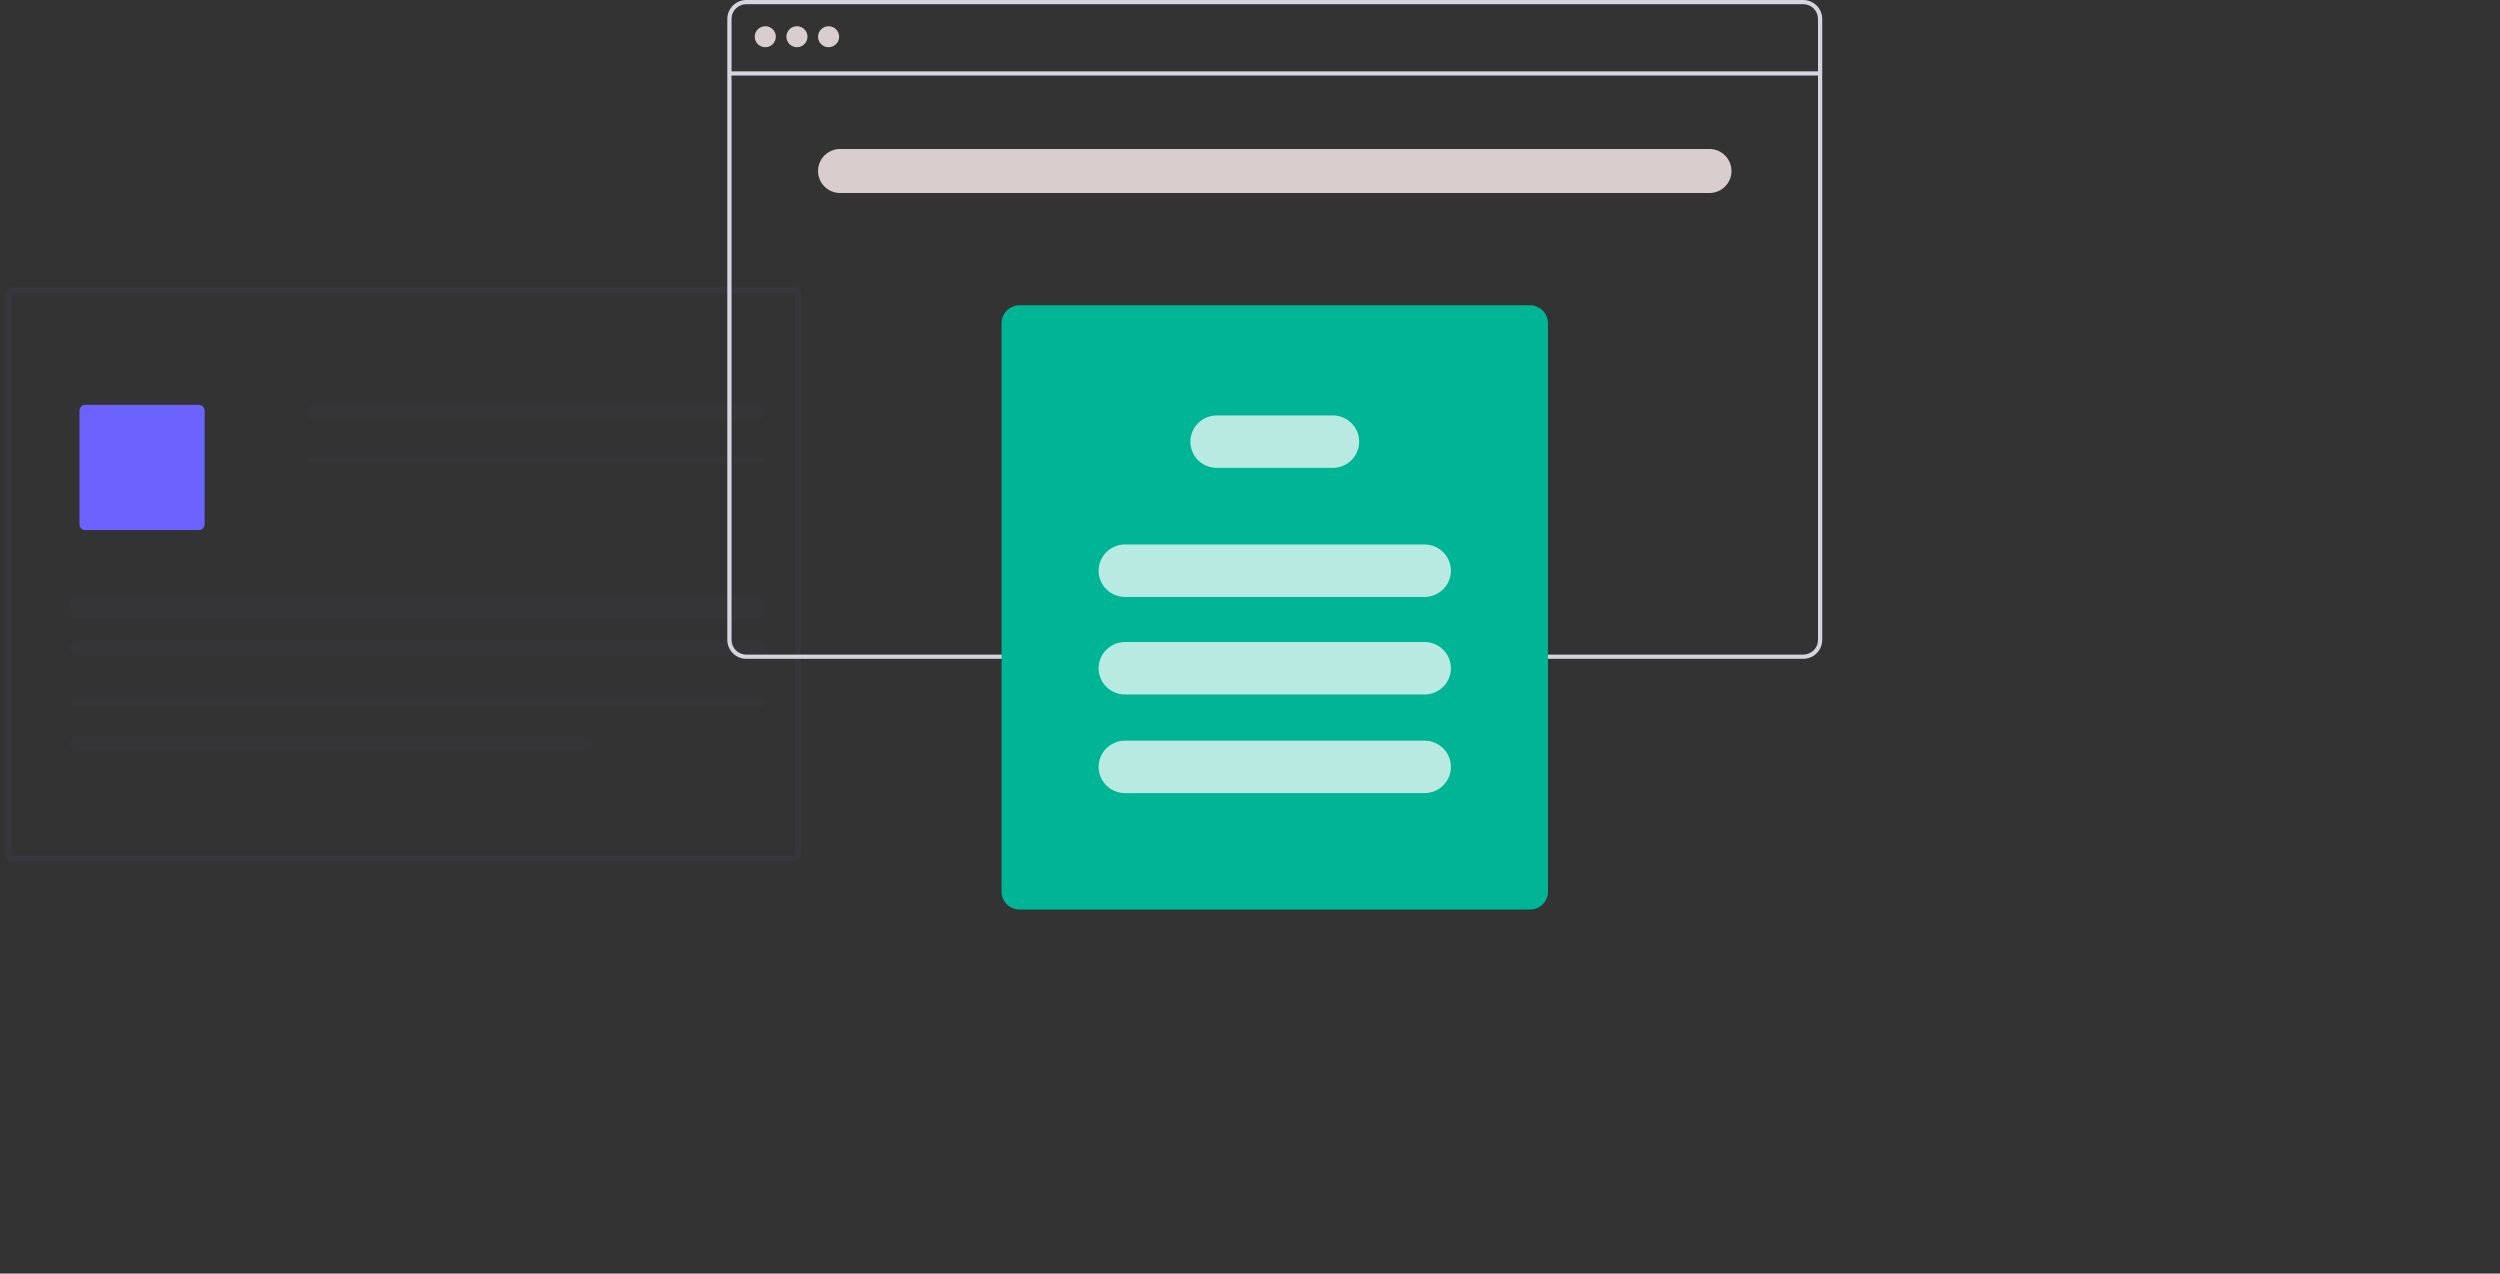 <svg width="424" height="216" viewBox="0 0 424 216" fill="none" xmlns="http://www.w3.org/2000/svg">
<rect x="0" y="0" width="424" height="216" fill="#333333" stroke="none"/>
<path d="M2.235 49.194H134.597C135.115 49.194 135.338 49.513 135.338 49.689V145.085C135.338 145.262 135.115 145.581 134.597 145.581H2.235C1.717 145.581 1.494 145.262 1.494 145.085V49.689C1.494 49.513 1.717 49.194 2.235 49.194Z" stroke="#6D64E2" stroke-opacity="0.05" stroke-linecap="round"/>
<path d="M33.796 68.671H14.389C13.887 68.671 13.48 69.123 13.48 69.68V88.886C13.48 89.444 13.887 89.896 14.389 89.896H33.796C34.298 89.896 34.705 89.444 34.705 88.886V69.68C34.705 69.123 34.298 68.671 33.796 68.671Z" fill="#6C63FF"/>
<path d="M128.409 68.671H53.371C52.692 68.671 52.142 69.149 52.142 69.74V70.099C52.142 70.689 52.692 71.168 53.371 71.168H128.409C129.088 71.168 129.638 70.689 129.638 70.099V69.74C129.638 69.149 129.088 68.671 128.409 68.671Z" fill="#555187" fill-opacity="0.05"/>
<path d="M128.409 77.41H53.371C52.692 77.41 52.142 77.65 52.142 77.945V78.124C52.142 78.42 52.692 78.659 53.371 78.659H128.409C129.088 78.659 129.638 78.42 129.638 78.124V77.945C129.638 77.65 129.088 77.41 128.409 77.41Z" fill="#555187" fill-opacity="0.05"/>
<path d="M128.408 101.133H13.074C12.395 101.133 11.844 101.851 11.844 102.737V103.275C11.844 104.161 12.395 104.879 13.074 104.879H128.408C129.087 104.879 129.638 104.161 129.638 103.275V102.737C129.638 101.851 129.087 101.133 128.408 101.133Z" fill="#555187" fill-opacity="0.05"/>
<path d="M128.408 108.624H13.074C12.395 108.624 11.844 109.103 11.844 109.693V110.052C11.844 110.643 12.395 111.121 13.074 111.121H128.408C129.087 111.121 129.638 110.643 129.638 110.052V109.693C129.638 109.103 129.087 108.624 128.408 108.624Z" fill="#555187" fill-opacity="0.05"/>
<path d="M128.408 118.613H13.074C12.395 118.613 11.844 118.852 11.844 119.147V119.327C11.844 119.622 12.395 119.861 13.074 119.861H128.408C129.087 119.861 129.638 119.622 129.638 119.327V119.147C129.638 118.852 129.087 118.613 128.408 118.613Z" fill="#555187" fill-opacity="0.05"/>
<path d="M98.969 124.855H13.064C12.39 124.855 11.844 125.334 11.844 125.925V126.283C11.844 126.874 12.39 127.353 13.064 127.353H98.969C99.643 127.353 100.19 126.874 100.19 126.283V125.925C100.19 125.334 99.643 124.855 98.969 124.855Z" fill="#555187" fill-opacity="0.05"/>
<g clip-path="url(#clip0)">
<path d="M305.828 7.62939e-06H126.573C125.719 0.001 124.901 0.339 124.297 0.939C123.693 1.54 123.354 2.354 123.353 3.203V108.534C123.354 109.383 123.693 110.197 124.297 110.797C124.901 111.397 125.719 111.735 126.573 111.737H305.828C306.682 111.735 307.5 111.397 308.104 110.797C308.707 110.197 309.047 109.383 309.048 108.534V3.203C309.047 2.354 308.707 1.54 308.104 0.939C307.5 0.339 306.682 0.001 305.828 7.62939e-06V7.62939e-06ZM308.333 108.534C308.332 109.194 308.068 109.827 307.598 110.294C307.129 110.761 306.492 111.024 305.828 111.025H126.573C125.909 111.024 125.272 110.761 124.803 110.294C124.333 109.827 124.069 109.194 124.068 108.534V3.203C124.069 2.542 124.333 1.909 124.803 1.442C125.272 0.975 125.909 0.712 126.573 0.712H305.828C306.492 0.712 307.129 0.975 307.598 1.442C308.068 1.909 308.332 2.542 308.333 3.203V108.534Z" fill="#D6D5DF"/>
<path d="M308.69 12.099H123.71V12.811H308.69V12.099Z" fill="#D6D5DF"/>
<path d="M129.793 8.007C130.781 8.007 131.582 7.21 131.582 6.227C131.582 5.245 130.781 4.448 129.793 4.448C128.805 4.448 128.004 5.245 128.004 6.227C128.004 7.21 128.805 8.007 129.793 8.007Z" fill="#DACDCD"/>
<path d="M135.16 8.007C136.148 8.007 136.949 7.21 136.949 6.227C136.949 5.245 136.148 4.448 135.16 4.448C134.172 4.448 133.371 5.245 133.371 6.227C133.371 7.21 134.172 8.007 135.16 8.007Z" fill="#DACDCD"/>
<path d="M140.527 8.007C141.515 8.007 142.316 7.21 142.316 6.227C142.316 5.245 141.515 4.448 140.527 4.448C139.539 4.448 138.738 5.245 138.738 6.227C138.738 7.21 139.539 8.007 140.527 8.007Z" fill="#DACDCD"/>
<path d="M259.494 154.26H172.907C172.101 154.26 171.328 153.941 170.758 153.374C170.188 152.807 169.867 152.038 169.866 151.236V54.801C169.867 53.999 170.188 53.23 170.758 52.663C171.328 52.096 172.101 51.777 172.907 51.776H259.494C260.3 51.777 261.073 52.096 261.643 52.663C262.213 53.23 262.534 53.999 262.535 54.801V151.236C262.534 152.038 262.213 152.807 261.643 153.374C261.073 153.941 260.3 154.26 259.494 154.26Z" fill="#00B496"/>
<path d="M241.604 101.239H190.797C189.611 101.239 188.473 100.77 187.634 99.936C186.796 99.102 186.324 97.971 186.324 96.791C186.324 95.611 186.796 94.48 187.634 93.646C188.473 92.811 189.611 92.343 190.797 92.343H241.604C242.79 92.343 243.928 92.811 244.766 93.646C245.605 94.48 246.076 95.611 246.076 96.791C246.076 97.971 245.605 99.102 244.766 99.936C243.928 100.77 242.79 101.239 241.604 101.239V101.239Z" fill="white" fill-opacity="0.72"/>
<path d="M241.604 117.786H190.797C189.611 117.786 188.473 117.317 187.634 116.483C186.796 115.649 186.324 114.518 186.324 113.338C186.324 112.158 186.796 111.027 187.634 110.193C188.473 109.358 189.611 108.89 190.797 108.89H241.604C242.79 108.89 243.928 109.358 244.766 110.193C245.605 111.027 246.076 112.158 246.076 113.338C246.076 114.518 245.605 115.649 244.766 116.483C243.928 117.317 242.79 117.786 241.604 117.786V117.786Z" fill="white" fill-opacity="0.72"/>
<path d="M241.604 134.511H190.797C189.611 134.511 188.473 134.042 187.634 133.208C186.796 132.374 186.324 131.242 186.324 130.063C186.324 128.883 186.796 127.752 187.634 126.917C188.473 126.083 189.611 125.615 190.797 125.615H241.604C242.79 125.615 243.928 126.083 244.766 126.917C245.605 127.752 246.076 128.883 246.076 130.063C246.076 131.242 245.605 132.374 244.766 133.208C243.928 134.042 242.79 134.511 241.604 134.511V134.511Z" fill="white" fill-opacity="0.72"/>
<path d="M226.04 79.354H206.361C205.175 79.354 204.037 78.886 203.198 78.052C202.36 77.217 201.889 76.086 201.889 74.906C201.889 73.727 202.36 72.595 203.198 71.761C204.037 70.927 205.175 70.458 206.361 70.458H226.04C227.226 70.458 228.363 70.927 229.202 71.761C230.041 72.595 230.512 73.727 230.512 74.906C230.512 76.086 230.041 77.217 229.202 78.052C228.363 78.886 227.226 79.354 226.04 79.354Z" fill="white" fill-opacity="0.72"/>
<path d="M289.906 25.265H142.495C140.42 25.265 138.738 26.938 138.738 29.002V29.002C138.738 31.065 140.42 32.738 142.495 32.738H289.906C291.981 32.738 293.663 31.065 293.663 29.002C293.663 26.938 291.981 25.265 289.906 25.265Z" fill="#DACDCD"/>
</g>
<defs>
<clipPath id="clip0">
<rect width="299.653" height="216" fill="white" transform="translate(123.353)"/>
</clipPath>
</defs>
</svg>
